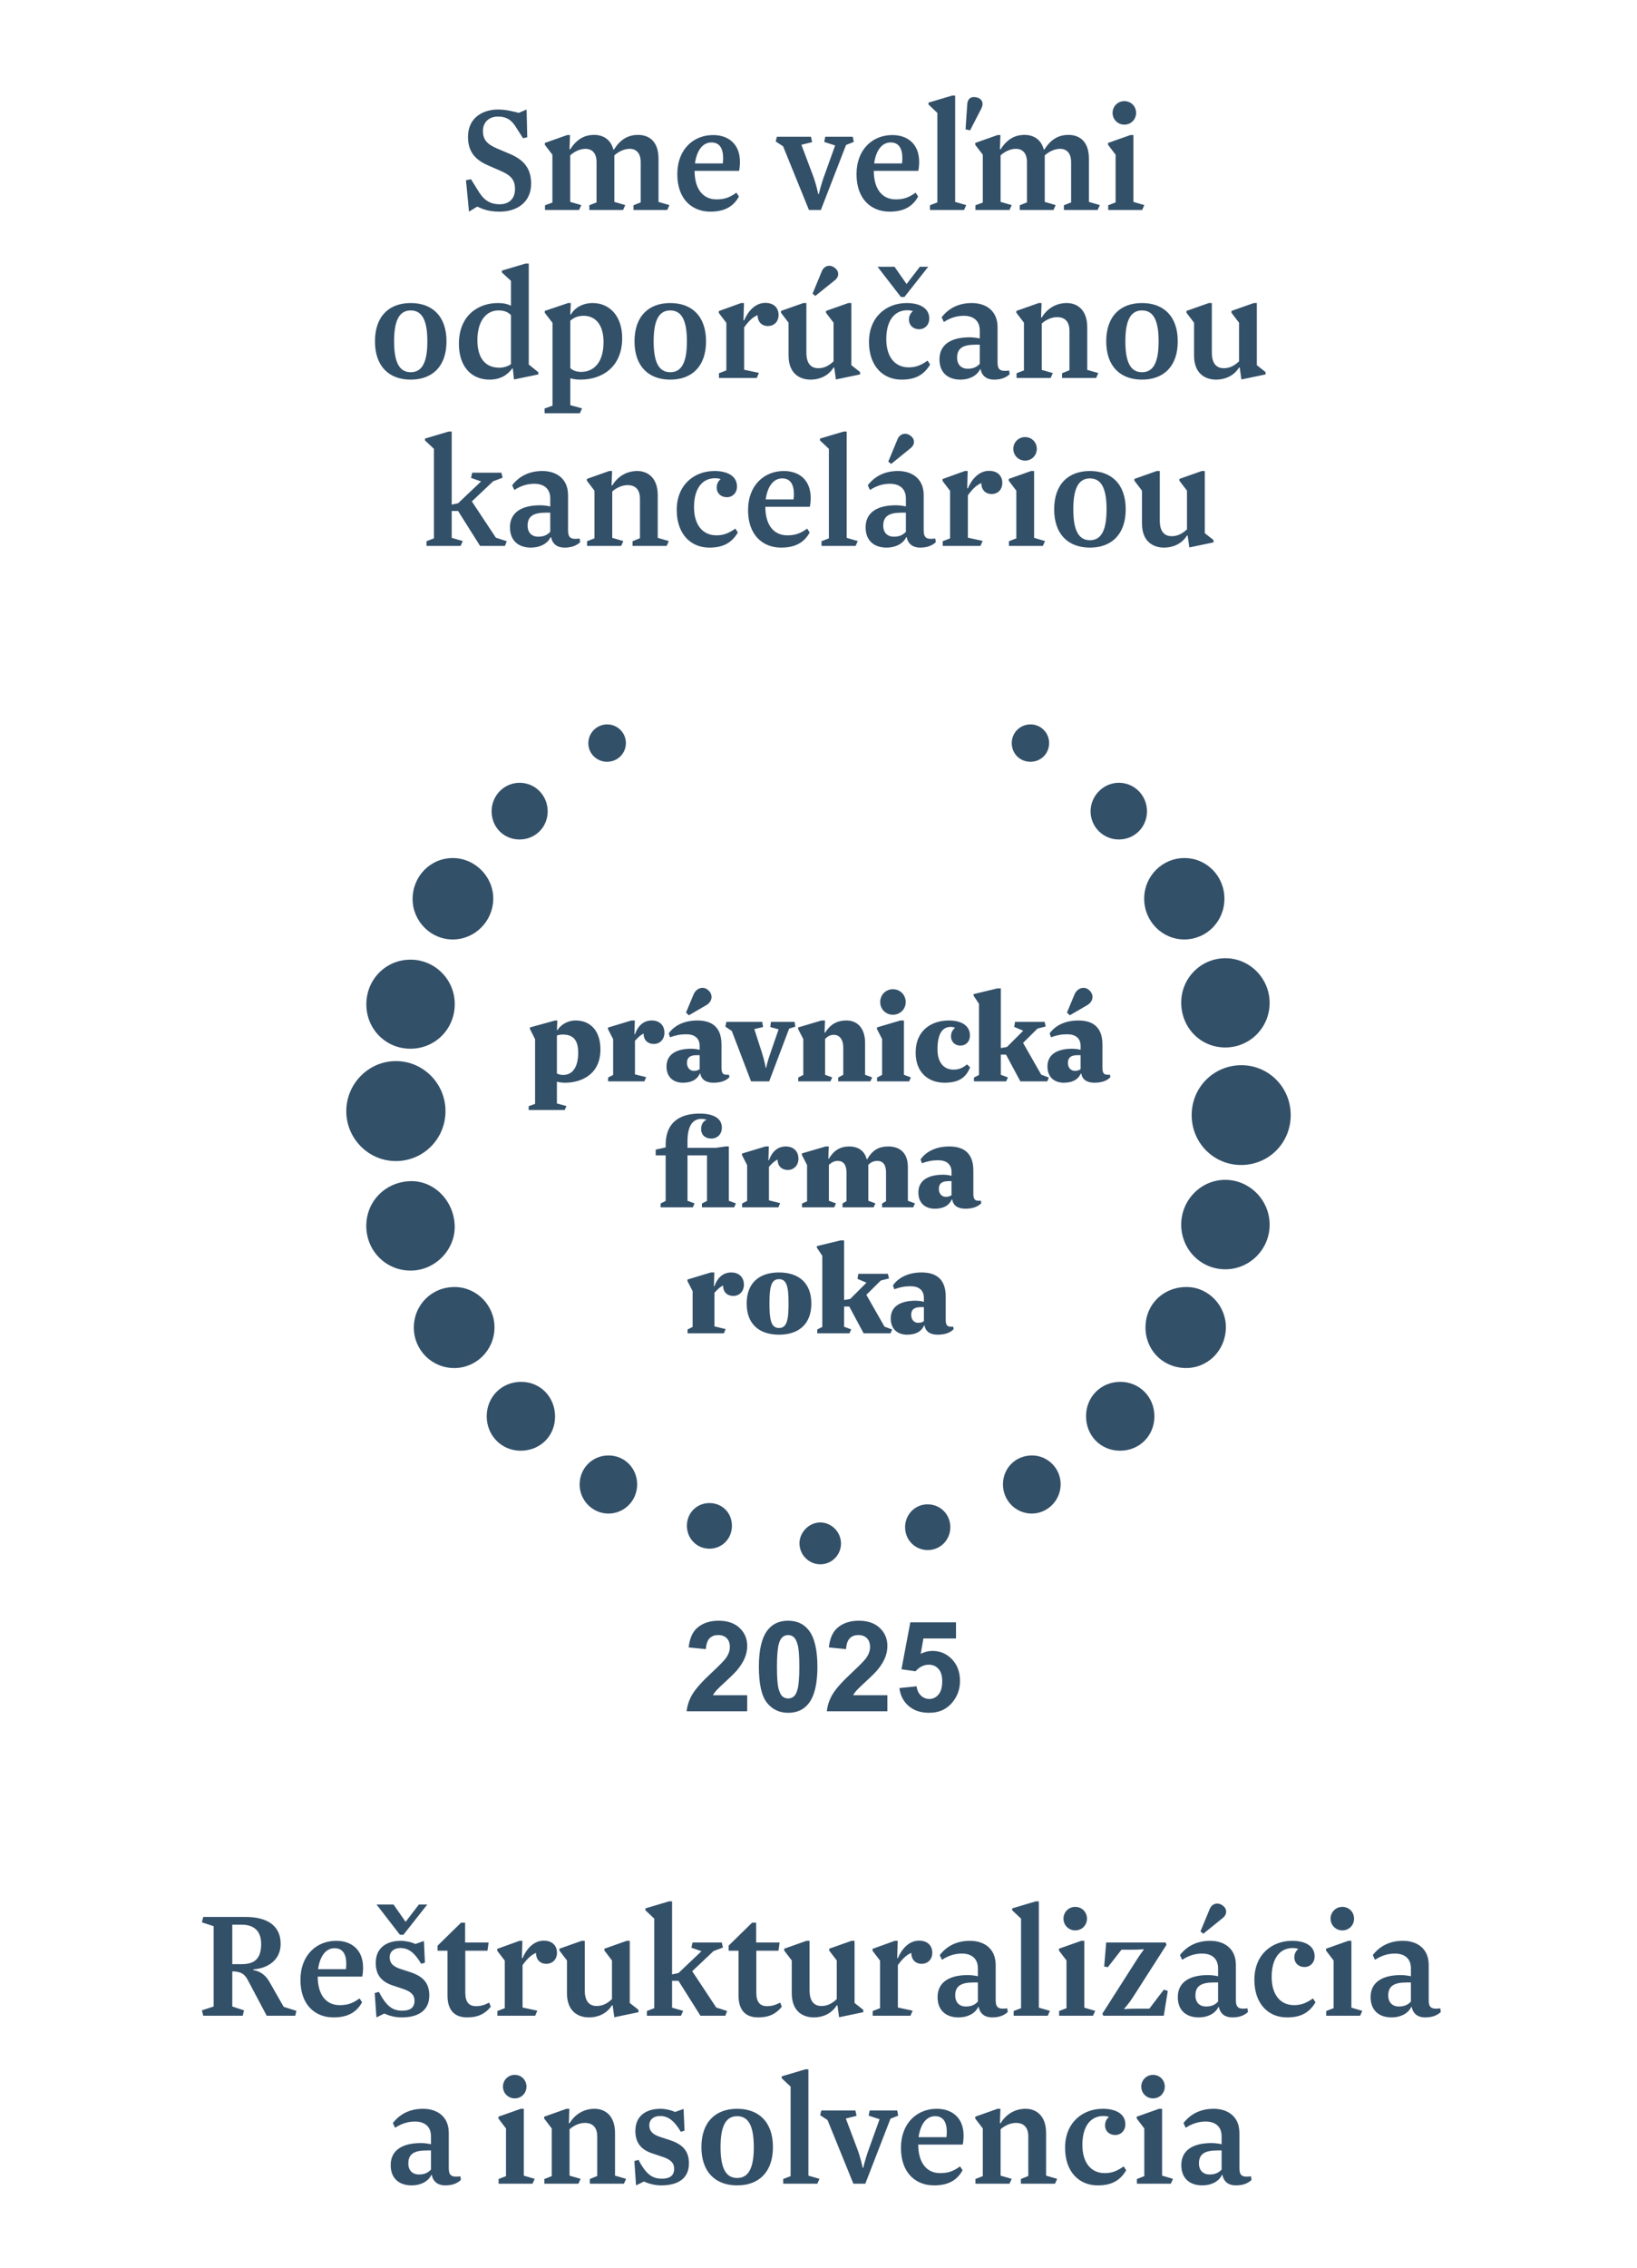 <svg width="156" height="216" viewBox="0 0 156 216" fill="none" xmlns="http://www.w3.org/2000/svg">
<rect width="156" height="216" fill="white"/>
<path d="M47.622 19.456C48.502 19.456 49.078 18.944 49.078 18C49.078 17.024 48.566 16.64 47.59 16.224L46.454 15.728C45.27 15.2 44.598 14.432 44.598 13.04C44.598 11.2 46.022 10.432 47.462 10.432C48.278 10.432 48.982 10.64 49.43 10.752L50.182 10.432L50.246 13.072L49.846 13.168L49.238 12.224C48.806 11.472 48.31 11.104 47.446 11.104C46.598 11.104 46.022 11.648 46.022 12.464C46.022 13.264 46.358 13.712 47.366 14.144L48.614 14.672C49.958 15.248 50.614 16.08 50.614 17.488C50.614 19.344 49.174 20.16 47.622 20.16C46.502 20.16 45.942 19.888 45.478 19.68L44.694 20.16L44.406 17.168L44.886 17.072L45.51 18.08C46.07 19.04 46.662 19.456 47.622 19.456ZM58.545 14.8V19.232L59.585 19.536L59.377 20H56.161V19.552L56.849 19.28V15.44C56.849 14.576 56.417 14.176 55.793 14.176C55.297 14.176 54.753 14.416 54.337 14.8V19.232L55.393 19.536L55.185 20H51.937V19.552L52.641 19.296V14.736L51.921 13.792V13.616L54.049 12.864H54.321L54.273 14.224H54.337C55.009 13.168 55.809 12.848 56.609 12.848C57.441 12.848 58.193 13.248 58.449 14.24H58.513C59.185 13.168 59.985 12.848 60.801 12.848C61.793 12.848 62.753 13.408 62.753 15.104V19.232L63.793 19.536L63.585 20H60.369V19.552L61.057 19.28V15.44C61.057 14.576 60.625 14.176 60.001 14.176C59.489 14.176 58.961 14.432 58.545 14.8ZM66.193 16.272C66.193 17.952 66.945 18.992 68.289 18.992C69.057 18.992 69.553 18.8 70.177 18.352L70.417 18.72C69.873 19.712 68.993 20.16 67.697 20.16C65.953 20.16 64.545 18.976 64.545 16.592C64.545 14.192 66.113 12.864 67.953 12.864C69.457 12.864 70.513 13.76 70.513 15.408C70.513 15.664 70.497 15.968 70.433 16.272H66.193ZM67.793 13.568C67.041 13.568 66.417 14.208 66.225 15.568H68.881C68.897 15.44 68.913 15.232 68.913 15.072C68.913 14.16 68.593 13.568 67.793 13.568ZM78.609 16.576L79.585 13.856L78.546 13.52L78.641 13.024H81.266L81.362 13.52L80.626 13.808L78.225 20H77.09L74.626 13.936L73.921 13.472L74.034 13.024H77.281L77.394 13.536L76.37 13.792L77.425 16.592C77.809 17.584 77.969 18.48 77.969 18.48H78.034C78.034 18.48 78.225 17.6 78.609 16.576ZM83.271 16.272C83.271 17.952 84.023 18.992 85.367 18.992C86.135 18.992 86.631 18.8 87.255 18.352L87.495 18.72C86.951 19.712 86.071 20.16 84.775 20.16C83.031 20.16 81.623 18.976 81.623 16.592C81.623 14.192 83.191 12.864 85.031 12.864C86.535 12.864 87.591 13.76 87.591 15.408C87.591 15.664 87.575 15.968 87.511 16.272H83.271ZM84.871 13.568C84.119 13.568 83.495 14.208 83.303 15.568H85.959C85.975 15.44 85.991 15.232 85.991 15.072C85.991 14.16 85.671 13.568 84.871 13.568ZM91.022 19.232L92.078 19.536L91.87 20H88.622V19.552L89.326 19.28V10.752L88.478 9.952V9.776L90.734 9.104H91.022V19.232ZM92.014 12.32L92.174 9.952C92.19 9.552 92.398 9.232 92.814 9.248C93.262 9.248 93.662 9.488 93.63 9.952C93.63 10.064 93.582 10.208 93.518 10.336L92.446 12.416L92.014 12.32ZM99.561 14.8V19.232L100.601 19.536L100.392 20H97.177V19.552L97.865 19.28V15.44C97.865 14.576 97.433 14.176 96.808 14.176C96.312 14.176 95.769 14.416 95.353 14.8V19.232L96.409 19.536L96.201 20H92.953V19.552L93.656 19.296V14.736L92.936 13.792V13.616L95.064 12.864H95.337L95.288 14.224H95.353C96.025 13.168 96.825 12.848 97.624 12.848C98.457 12.848 99.209 13.248 99.465 14.24H99.528C100.201 13.168 101.001 12.848 101.817 12.848C102.809 12.848 103.769 13.408 103.769 15.104V19.232L104.809 19.536L104.601 20H101.385V19.552L102.073 19.28V15.44C102.073 14.576 101.641 14.176 101.017 14.176C100.505 14.176 99.977 14.432 99.561 14.8ZM106.025 10.752C106.025 10.128 106.521 9.632 107.145 9.632C107.785 9.632 108.265 10.128 108.265 10.752C108.265 11.376 107.785 11.872 107.145 11.872C106.521 11.872 106.025 11.376 106.025 10.752ZM108.009 19.232L109.049 19.536L108.841 20H105.609V19.552L106.313 19.28V14.736L105.593 13.792V13.616L107.721 12.864H108.009V19.232ZM42.549 32.512C42.549 34.912 41.189 36.16 39.141 36.16C37.093 36.16 35.733 34.912 35.733 32.512C35.733 30.112 37.093 28.864 39.141 28.864C41.189 28.864 42.549 30.112 42.549 32.512ZM37.557 32.512C37.557 34.32 37.957 35.456 39.141 35.456C40.325 35.456 40.725 34.32 40.725 32.512C40.725 30.704 40.325 29.568 39.141 29.568C37.957 29.568 37.557 30.704 37.557 32.512ZM45.493 32.4C45.493 34.128 46.261 35.024 47.589 35.024C47.925 35.024 48.357 34.928 48.693 34.688V30.016C48.389 29.68 47.957 29.568 47.509 29.568C46.309 29.568 45.493 30.608 45.493 32.4ZM48.869 35.104L48.821 35.088C48.341 35.76 47.621 36.16 46.661 36.16C44.901 36.16 43.733 34.896 43.733 32.752C43.733 30.016 45.605 28.864 47.445 28.864C47.989 28.864 48.373 28.96 48.693 29.12V26.752L47.829 25.952V25.776L50.085 25.104H50.389V34.72L51.301 35.456V35.664L48.981 36.144L48.869 35.104ZM55.306 36.16C54.922 36.16 54.666 36.112 54.346 36.032V38.592L55.467 38.896L55.258 39.36H51.898V38.912L52.651 38.64V30.752L51.914 29.792V29.616L54.139 28.864H54.395L54.346 29.952H54.41C54.763 29.312 55.547 28.864 56.474 28.864C58.059 28.864 59.291 30.064 59.291 32.208C59.291 34.928 57.419 36.16 55.306 36.16ZM54.346 30.544V35.056C54.554 35.28 54.938 35.424 55.37 35.424C56.538 35.424 57.514 34.592 57.514 32.592C57.514 30.88 56.715 30.08 55.611 30.08C55.05 30.08 54.666 30.272 54.346 30.544ZM67.283 32.512C67.283 34.912 65.923 36.16 63.875 36.16C61.827 36.16 60.467 34.912 60.467 32.512C60.467 30.112 61.827 28.864 63.875 28.864C65.923 28.864 67.283 30.112 67.283 32.512ZM62.291 32.512C62.291 34.32 62.691 35.456 63.875 35.456C65.059 35.456 65.459 34.32 65.459 32.512C65.459 30.704 65.059 29.568 63.875 29.568C62.691 29.568 62.291 30.704 62.291 32.512ZM70.915 35.216L72.323 35.52L72.115 36H68.515V35.552L69.219 35.28V30.752L68.499 29.808V29.632L70.627 28.864H70.899L70.851 30.512H70.915C71.283 29.648 71.971 28.848 72.931 28.848C73.731 28.848 74.195 29.312 74.195 30C74.195 30.672 73.731 31.056 73.187 31.056C72.563 31.056 72.195 30.624 72.195 30.016C71.715 30.208 71.299 30.64 70.915 31.184V35.216ZM79.436 30.736L78.716 29.792V29.616L80.844 28.864H81.132V34.784L81.963 35.44V35.664L79.659 36.144L79.499 35.008H79.436C78.924 35.84 78.043 36.16 77.26 36.16C76.188 36.16 75.147 35.568 75.147 33.856V30.736L74.427 29.792V29.616L76.555 28.864H76.844V33.584C76.844 34.656 77.308 35.072 77.98 35.072C78.507 35.072 78.972 34.864 79.436 34.416V30.736ZM79.564 26.688L77.692 28.192L77.436 27.968L78.316 25.84C78.523 25.328 79.052 25.152 79.516 25.488C80.028 25.84 79.948 26.4 79.564 26.688ZM87.003 29.632C86.875 29.6 86.731 29.552 86.459 29.552C85.243 29.552 84.459 30.528 84.459 32.304C84.459 33.952 85.243 34.992 86.603 34.992C87.323 34.992 87.819 34.752 88.395 34.352L88.635 34.72C87.995 35.808 87.099 36.16 85.915 36.16C84.155 36.16 82.811 34.88 82.811 32.576C82.811 30.192 84.459 28.864 86.411 28.864C87.611 28.864 88.555 29.328 88.555 30.336C88.555 30.944 88.139 31.36 87.579 31.36C87.051 31.36 86.619 31.008 86.619 30.432C86.619 30.096 86.779 29.808 87.003 29.632ZM86.187 28.288H85.851L83.627 25.408H85.243L86.395 27.056L87.659 25.408H88.459L86.187 28.288ZM95.064 31.168V34.496C95.064 35.232 95.32 35.408 96.168 35.296L96.216 35.648C95.848 35.984 95.384 36.16 94.712 36.16C94.088 36.16 93.576 35.856 93.448 35.168H93.4C93.08 35.824 92.344 36.16 91.528 36.16C90.376 36.16 89.528 35.536 89.528 34.224C89.528 32.816 90.632 32.128 92.408 32.128C92.728 32.128 93.096 32.176 93.368 32.24V31.488C93.368 30.544 92.76 30.08 91.848 30.08C91.224 30.08 90.616 30.24 89.944 30.672L89.736 30.224C90.424 29.328 91.4 28.864 92.616 28.864C93.864 28.864 95.064 29.52 95.064 31.168ZM93.368 32.832H92.968C91.864 32.832 91.208 33.104 91.208 34.064C91.208 34.736 91.608 35.12 92.216 35.12C92.68 35.12 93.032 35.008 93.368 34.656V32.832ZM103.61 35.232L104.666 35.536L104.458 36H101.21V35.552L101.914 35.264V31.504C101.914 30.48 101.322 30.208 100.746 30.208C100.154 30.208 99.61 30.512 99.274 30.816V35.232L100.33 35.536L100.122 36H96.874V35.552L97.578 35.28V30.736L96.858 29.792V29.616L98.986 28.864H99.258L99.21 30.24H99.274C99.882 29.248 100.794 28.864 101.658 28.864C102.682 28.864 103.61 29.536 103.61 31.168V35.232ZM112.236 32.512C112.236 34.912 110.876 36.16 108.828 36.16C106.78 36.16 105.42 34.912 105.42 32.512C105.42 30.112 106.78 28.864 108.828 28.864C110.876 28.864 112.236 30.112 112.236 32.512ZM107.244 32.512C107.244 34.32 107.644 35.456 108.828 35.456C110.012 35.456 110.412 34.32 110.412 32.512C110.412 30.704 110.012 29.568 108.828 29.568C107.644 29.568 107.244 30.704 107.244 32.512ZM118.076 30.736L117.356 29.792V29.616L119.484 28.864H119.772V34.784L120.604 35.44V35.664L118.3 36.144L118.14 35.008H118.076C117.564 35.84 116.684 36.16 115.9 36.16C114.828 36.16 113.788 35.568 113.788 33.856V30.736L113.068 29.792V29.616L115.196 28.864H115.484V33.584C115.484 34.656 115.948 35.072 116.62 35.072C117.148 35.072 117.612 34.864 118.076 34.416V30.736ZM43.046 51.232L44.102 51.536L43.894 52H40.646V51.552L41.35 51.28V42.752L40.502 41.952V41.776L42.758 41.104H43.046V48.064L43.654 47.936L45.846 45.856L44.886 45.52L44.998 45.024H47.782L47.894 45.504L46.998 45.84L44.966 47.76L47.254 51.216L48.294 51.552L48.118 52H45.75L43.654 48.672H43.046V51.232ZM54.134 47.168V50.496C54.134 51.232 54.39 51.408 55.238 51.296L55.286 51.648C54.918 51.984 54.454 52.16 53.782 52.16C53.158 52.16 52.646 51.856 52.518 51.168H52.47C52.15 51.824 51.414 52.16 50.598 52.16C49.446 52.16 48.598 51.536 48.598 50.224C48.598 48.816 49.702 48.128 51.478 48.128C51.798 48.128 52.166 48.176 52.438 48.24V47.488C52.438 46.544 51.83 46.08 50.918 46.08C50.294 46.08 49.686 46.24 49.014 46.672L48.806 46.224C49.494 45.328 50.47 44.864 51.686 44.864C52.934 44.864 54.134 45.52 54.134 47.168ZM52.438 48.832H52.038C50.934 48.832 50.278 49.104 50.278 50.064C50.278 50.736 50.678 51.12 51.286 51.12C51.75 51.12 52.102 51.008 52.438 50.656V48.832ZM62.681 51.232L63.737 51.536L63.529 52H60.281V51.552L60.985 51.264V47.504C60.985 46.48 60.393 46.208 59.817 46.208C59.225 46.208 58.681 46.512 58.345 46.816V51.232L59.401 51.536L59.193 52H55.945V51.552L56.649 51.28V46.736L55.929 45.792V45.616L58.057 44.864H58.329L58.281 46.24H58.345C58.953 45.248 59.865 44.864 60.729 44.864C61.753 44.864 62.681 45.536 62.681 47.168V51.232ZM68.682 45.632C68.554 45.6 68.41 45.552 68.138 45.552C66.922 45.552 66.138 46.528 66.138 48.304C66.138 49.952 66.922 50.992 68.282 50.992C69.002 50.992 69.498 50.752 70.074 50.352L70.314 50.72C69.674 51.808 68.778 52.16 67.594 52.16C65.834 52.16 64.49 50.88 64.49 48.576C64.49 46.192 66.138 44.864 68.09 44.864C69.29 44.864 70.234 45.328 70.234 46.336C70.234 46.944 69.818 47.36 69.258 47.36C68.73 47.36 68.298 47.008 68.298 46.432C68.298 46.096 68.458 45.808 68.682 45.632ZM72.935 48.272C72.935 49.952 73.687 50.992 75.031 50.992C75.799 50.992 76.295 50.8 76.919 50.352L77.159 50.72C76.615 51.712 75.735 52.16 74.439 52.16C72.695 52.16 71.287 50.976 71.287 48.592C71.287 46.192 72.855 44.864 74.695 44.864C76.199 44.864 77.255 45.76 77.255 47.408C77.255 47.664 77.239 47.968 77.175 48.272H72.935ZM74.535 45.568C73.783 45.568 73.159 46.208 72.967 47.568H75.623C75.639 47.44 75.655 47.232 75.655 47.072C75.655 46.16 75.335 45.568 74.535 45.568ZM80.686 51.232L81.742 51.536L81.534 52H78.286V51.552L78.99 51.28V42.752L78.142 41.952V41.776L80.398 41.104H80.686V51.232ZM88.025 47.168V50.496C88.025 51.232 88.281 51.408 89.129 51.296L89.177 51.648C88.809 51.984 88.345 52.16 87.673 52.16C87.049 52.16 86.537 51.856 86.409 51.168H86.361C86.041 51.824 85.305 52.16 84.489 52.16C83.337 52.16 82.489 51.536 82.489 50.224C82.489 48.816 83.593 48.128 85.369 48.128C85.689 48.128 86.057 48.176 86.329 48.24V47.488C86.329 46.544 85.721 46.08 84.809 46.08C84.185 46.08 83.577 46.24 82.905 46.672L82.697 46.224C83.385 45.328 84.361 44.864 85.577 44.864C86.825 44.864 88.025 45.52 88.025 47.168ZM86.329 48.832H85.929C84.825 48.832 84.169 49.104 84.169 50.064C84.169 50.736 84.569 51.12 85.177 51.12C85.641 51.12 85.993 51.008 86.329 50.656V48.832ZM86.777 42.688L84.921 44.192L84.649 43.968L85.529 41.84C85.737 41.328 86.281 41.152 86.745 41.488C87.257 41.84 87.161 42.4 86.777 42.688ZM92.235 51.216L93.643 51.52L93.435 52H89.835V51.552L90.539 51.28V46.752L89.819 45.808V45.632L91.947 44.864H92.219L92.171 46.512H92.235C92.603 45.648 93.291 44.848 94.251 44.848C95.051 44.848 95.515 45.312 95.515 46C95.515 46.672 95.051 47.056 94.507 47.056C93.883 47.056 93.515 46.624 93.515 46.016C93.035 46.208 92.619 46.64 92.235 47.184V51.216ZM96.564 42.752C96.564 42.128 97.06 41.632 97.684 41.632C98.324 41.632 98.804 42.128 98.804 42.752C98.804 43.376 98.324 43.872 97.684 43.872C97.06 43.872 96.564 43.376 96.564 42.752ZM98.548 51.232L99.588 51.536L99.38 52H96.148V51.552L96.852 51.28V46.736L96.132 45.792V45.616L98.26 44.864H98.548V51.232ZM107.275 48.512C107.275 50.912 105.915 52.16 103.867 52.16C101.819 52.16 100.459 50.912 100.459 48.512C100.459 46.112 101.819 44.864 103.867 44.864C105.915 44.864 107.275 46.112 107.275 48.512ZM102.283 48.512C102.283 50.32 102.683 51.456 103.867 51.456C105.051 51.456 105.451 50.32 105.451 48.512C105.451 46.704 105.051 45.568 103.867 45.568C102.683 45.568 102.283 46.704 102.283 48.512ZM113.115 46.736L112.395 45.792V45.616L114.523 44.864H114.811V50.784L115.643 51.44V51.664L113.339 52.144L113.179 51.008H113.115C112.603 51.84 111.723 52.16 110.939 52.16C109.867 52.16 108.827 51.568 108.827 49.856V46.736L108.107 45.792V45.616L110.235 44.864H110.523V49.584C110.523 50.656 110.987 51.072 111.659 51.072C112.187 51.072 112.651 50.864 113.115 50.416V46.736Z" fill="#335069"/>
<path d="M71.205 161.471V163H65.433C65.496 162.422 65.683 161.875 65.996 161.359C66.308 160.84 66.925 160.152 67.847 159.297C68.589 158.605 69.044 158.137 69.212 157.891C69.439 157.551 69.552 157.215 69.552 156.883C69.552 156.516 69.453 156.234 69.253 156.039C69.058 155.84 68.787 155.74 68.439 155.74C68.095 155.74 67.822 155.844 67.619 156.051C67.415 156.258 67.298 156.602 67.267 157.082L65.626 156.918C65.724 156.012 66.031 155.361 66.546 154.967C67.062 154.572 67.707 154.375 68.48 154.375C69.328 154.375 69.994 154.604 70.478 155.061C70.962 155.518 71.205 156.086 71.205 156.766C71.205 157.152 71.134 157.521 70.994 157.873C70.857 158.221 70.638 158.586 70.337 158.969C70.138 159.223 69.779 159.588 69.259 160.064C68.74 160.541 68.41 160.857 68.269 161.014C68.132 161.17 68.021 161.322 67.935 161.471H71.205ZM75.107 154.375C75.939 154.375 76.589 154.672 77.058 155.266C77.617 155.969 77.896 157.135 77.896 158.764C77.896 160.389 77.615 161.557 77.052 162.268C76.587 162.854 75.939 163.146 75.107 163.146C74.271 163.146 73.597 162.826 73.085 162.186C72.574 161.541 72.318 160.395 72.318 158.746C72.318 157.129 72.599 155.965 73.162 155.254C73.626 154.668 74.275 154.375 75.107 154.375ZM75.107 155.74C74.908 155.74 74.73 155.805 74.574 155.934C74.418 156.059 74.296 156.285 74.21 156.613C74.097 157.039 74.04 157.756 74.04 158.764C74.04 159.771 74.091 160.465 74.193 160.844C74.294 161.219 74.421 161.469 74.574 161.594C74.73 161.719 74.908 161.781 75.107 161.781C75.306 161.781 75.484 161.719 75.64 161.594C75.796 161.465 75.918 161.236 76.003 160.908C76.117 160.486 76.173 159.771 76.173 158.764C76.173 157.756 76.123 157.064 76.021 156.689C75.919 156.311 75.79 156.059 75.634 155.934C75.482 155.805 75.306 155.74 75.107 155.74ZM84.564 161.471V163H78.793C78.855 162.422 79.043 161.875 79.355 161.359C79.668 160.84 80.285 160.152 81.207 159.297C81.949 158.605 82.404 158.137 82.572 157.891C82.798 157.551 82.912 157.215 82.912 156.883C82.912 156.516 82.812 156.234 82.613 156.039C82.418 155.84 82.146 155.74 81.798 155.74C81.455 155.74 81.181 155.844 80.978 156.051C80.775 156.258 80.658 156.602 80.626 157.082L78.986 156.918C79.084 156.012 79.39 155.361 79.906 154.967C80.421 154.572 81.066 154.375 81.839 154.375C82.687 154.375 83.353 154.604 83.837 155.061C84.322 155.518 84.564 156.086 84.564 156.766C84.564 157.152 84.494 157.521 84.353 157.873C84.216 158.221 83.998 158.586 83.697 158.969C83.498 159.223 83.138 159.588 82.619 160.064C82.099 160.541 81.769 160.857 81.628 161.014C81.492 161.17 81.38 161.322 81.294 161.471H84.564ZM85.707 160.791L87.347 160.621C87.394 160.992 87.533 161.287 87.763 161.506C87.994 161.721 88.259 161.828 88.56 161.828C88.904 161.828 89.195 161.689 89.433 161.412C89.671 161.131 89.79 160.709 89.79 160.146C89.79 159.619 89.671 159.225 89.433 158.963C89.199 158.697 88.892 158.564 88.513 158.564C88.04 158.564 87.617 158.773 87.242 159.191L85.906 158.998L86.749 154.527H91.103V156.068H87.998L87.74 157.527C88.107 157.344 88.482 157.252 88.865 157.252C89.595 157.252 90.214 157.518 90.722 158.049C91.23 158.58 91.484 159.27 91.484 160.117C91.484 160.824 91.279 161.455 90.869 162.01C90.31 162.768 89.535 163.146 88.543 163.146C87.749 163.146 87.103 162.934 86.603 162.508C86.103 162.082 85.804 161.51 85.707 160.791Z" fill="#335069"/>
<path d="M37.711 110.593C35.114 110.588 32.994 108.444 33 105.83C33.006 103.216 35.13 101.074 37.721 101.069C40.342 101.065 42.475 103.229 42.454 105.87C42.434 108.501 40.328 110.598 37.711 110.593ZM118.263 110.967C115.645 110.959 113.56 108.849 113.562 106.211C113.564 103.553 115.68 101.447 118.333 101.462C120.939 101.477 123.021 103.613 123 106.25C122.98 108.894 120.89 110.975 118.263 110.967ZM39.113 99.891C36.773 99.894 34.916 98.031 34.911 95.678C34.907 93.289 36.764 91.408 39.125 91.408C41.469 91.409 43.363 93.334 43.336 95.687C43.31 98.043 41.454 99.89 39.113 99.891ZM43.328 116.65C43.45 118.907 41.615 120.911 39.328 121.02C36.993 121.131 35.041 119.359 34.912 117.015C34.78 114.602 36.581 112.628 39.024 112.508C41.264 112.397 43.197 114.258 43.328 116.65ZM112.566 116.647C112.566 114.28 114.477 112.356 116.801 112.381C119.107 112.407 120.99 114.324 120.992 116.648C120.993 118.982 119.119 120.883 116.799 120.901C114.453 120.92 112.566 119.025 112.566 116.647ZM116.747 99.773C114.394 99.765 112.556 97.874 112.566 95.473C112.575 93.145 114.469 91.263 116.793 91.271C119.098 91.279 120.987 93.191 120.99 95.521C120.995 97.883 119.1 99.782 116.747 99.773ZM43.142 81.73C45.261 81.726 47.028 83.508 47.005 85.626C46.981 87.749 45.263 89.475 43.164 89.486C41.063 89.496 39.329 87.764 39.32 85.647C39.311 83.476 41.011 81.733 43.142 81.73ZM43.267 130.308C41.147 130.298 39.44 128.584 39.437 126.463C39.435 124.278 41.158 122.572 43.347 122.591C45.449 122.608 47.15 124.363 47.122 126.484C47.095 128.615 45.378 130.317 43.267 130.308ZM116.82 126.519C116.755 128.711 115.019 130.381 112.889 130.303C110.712 130.223 109.097 128.494 109.163 126.314C109.227 124.128 110.979 122.519 113.211 122.592C115.238 122.659 116.881 124.447 116.82 126.519ZM116.682 85.612C116.68 87.759 114.99 89.476 112.872 89.484C110.744 89.493 109.02 87.733 109.036 85.571C109.053 83.436 110.77 81.723 112.886 81.73C115 81.736 116.685 83.457 116.682 85.612ZM106.731 138.181C104.894 138.178 103.49 136.746 103.496 134.884C103.501 133.039 104.929 131.617 106.772 131.622C108.601 131.628 110.022 133.076 110.011 134.926C110.001 136.769 108.575 138.185 106.731 138.181ZM49.581 138.181C47.785 138.167 46.379 136.725 46.381 134.901C46.383 133.035 47.838 131.6 49.705 131.622C51.528 131.644 52.915 133.099 52.895 134.968C52.878 136.811 51.449 138.197 49.581 138.181ZM57.992 138.633C59.53 138.637 60.723 139.849 60.718 141.404C60.714 142.943 59.488 144.176 57.97 144.168C56.462 144.161 55.228 142.904 55.236 141.382C55.245 139.841 56.459 138.63 57.992 138.633ZM98.356 138.633C99.873 138.64 101.103 139.902 101.076 141.426C101.051 142.948 99.788 144.19 98.287 144.168C96.768 144.147 95.563 142.897 95.578 141.357C95.594 139.814 96.806 138.626 98.356 138.633ZM109.304 77.291C109.297 78.79 108.116 79.963 106.618 79.961C105.133 79.96 103.925 78.756 103.927 77.279C103.93 75.779 105.177 74.539 106.659 74.561C108.139 74.584 109.311 75.795 109.304 77.291ZM49.509 79.962C48.008 79.961 46.85 78.793 46.849 77.278C46.848 75.759 48.063 74.541 49.556 74.562C51.033 74.584 52.199 75.792 52.192 77.295C52.186 78.792 51.009 79.963 49.509 79.962ZM90.563 145.486C90.555 146.692 89.596 147.652 88.403 147.645C87.199 147.638 86.257 146.689 86.252 145.477C86.246 144.243 87.228 143.262 88.442 143.289C89.647 143.315 90.571 144.272 90.563 145.486ZM69.75 145.352C69.743 146.567 68.803 147.516 67.607 147.514C66.41 147.513 65.468 146.562 65.459 145.349C65.451 144.107 66.406 143.152 67.64 143.168C68.852 143.185 69.756 144.12 69.75 145.352ZM78.199 149C77.115 149.012 76.222 148.15 76.188 147.059C76.156 145.976 77.085 145.016 78.168 145.015C79.235 145.014 80.131 145.914 80.144 147.001C80.158 148.089 79.284 148.988 78.199 149ZM98.208 69C99.198 69.003 99.983 69.799 99.977 70.795C99.97 71.792 99.187 72.564 98.184 72.559C97.185 72.554 96.409 71.77 96.416 70.771C96.423 69.779 97.215 68.996 98.208 69ZM57.831 72.559C56.835 72.55 56.044 71.744 56.066 70.758C56.088 69.77 56.895 68.992 57.883 69C58.868 69.009 59.663 69.825 59.645 70.809C59.626 71.8 58.833 72.567 57.831 72.559Z" fill="#335069"/>
<path d="M53.878 103.13C55.204 103.13 57.219 102.48 57.219 99.958C57.219 98.138 56.218 97.202 54.866 97.202C54.008 97.202 53.41 97.67 53.124 98.112H53.072L53.111 97.202H52.903L50.498 97.865V98.008L50.992 98.983V105.145L50.381 105.366V105.73H53.813L53.982 105.353L53.072 105.106V103.026C53.215 103.078 53.488 103.13 53.878 103.13ZM53.072 98.632C53.176 98.593 53.384 98.541 53.605 98.541C54.502 98.541 55.1 98.931 55.1 100.257C55.1 101.83 54.424 102.389 53.683 102.389C53.436 102.389 53.28 102.35 53.072 102.259V98.632ZM60.51 102.337V99.139C60.796 98.814 61.069 98.567 61.329 98.45C61.329 99.035 61.693 99.438 62.317 99.438C62.876 99.438 63.318 99.009 63.318 98.372C63.318 97.657 62.85 97.202 62.109 97.202C61.186 97.202 60.718 97.904 60.51 98.515H60.458L60.497 97.202H60.172L57.936 97.878V98.021L58.43 98.983V102.389L57.949 102.636V103H61.407L61.576 102.597L60.51 102.337ZM68.755 99.49C68.755 97.618 67.585 97.202 66.454 97.202C65.284 97.202 64.283 97.631 63.724 98.437L63.854 98.801C64.4 98.606 64.829 98.515 65.401 98.515C66.194 98.515 66.675 98.892 66.675 99.633V99.997C66.48 99.945 66.181 99.893 65.882 99.893C64.452 99.893 63.516 100.426 63.516 101.583C63.516 102.675 64.257 103.13 65.063 103.13C65.817 103.13 66.402 102.896 66.701 102.246L66.74 102.259C66.844 102.896 67.364 103.13 67.988 103.13C68.664 103.13 69.158 102.961 69.509 102.61L69.47 102.363C68.95 102.415 68.755 102.298 68.755 101.713V99.49ZM66.675 100.504V101.843C66.48 101.973 66.311 101.999 66.116 101.999C65.726 101.999 65.466 101.674 65.466 101.245C65.466 100.686 65.817 100.504 66.415 100.504H66.675ZM67.299 95.746C67.884 95.408 67.988 94.758 67.494 94.316C67.026 93.887 66.35 94.108 66.09 94.732L65.375 96.448L65.648 96.708L67.299 95.746ZM73.444 100.231C73.118 101.141 73.014 101.7 73.014 101.7H72.963C72.963 101.7 72.897 101.167 72.599 100.244L71.883 98.021L72.716 97.826L72.638 97.332H69.219L69.127 97.787L69.739 98.203L71.572 103H73.3L75.198 97.982L75.796 97.787L75.719 97.332H73.469L73.404 97.826L74.198 98.047L73.444 100.231ZM82.439 102.376V99.321C82.439 97.995 81.75 97.202 80.671 97.202C79.618 97.202 79.059 97.696 78.63 98.359H78.578L78.617 97.202H78.292L76.056 97.865V98.008L76.55 98.97V102.389L76.069 102.636V103H79.137L79.306 102.623L78.63 102.376V98.957C78.812 98.775 79.059 98.567 79.449 98.567C79.956 98.567 80.359 98.944 80.359 99.789V102.376L79.878 102.636V103H82.946L83.115 102.623L82.439 102.376ZM83.88 95.447C83.88 96.123 84.413 96.656 85.089 96.656C85.778 96.656 86.311 96.123 86.311 95.447C86.311 94.758 85.778 94.225 85.089 94.225C84.413 94.225 83.88 94.758 83.88 95.447ZM86.142 102.376V97.202H85.804L83.568 97.865V98.008L84.062 98.97V102.389L83.581 102.636V103H86.636L86.805 102.623L86.142 102.376ZM91.015 97.904C90.794 98.073 90.625 98.346 90.625 98.723C90.625 99.204 90.989 99.594 91.522 99.594C92.055 99.594 92.432 99.204 92.432 98.632C92.432 97.696 91.626 97.202 90.417 97.202C88.831 97.202 87.258 98.086 87.258 100.27C87.258 102.103 88.415 103.13 90.014 103.13C91.288 103.13 92.042 102.701 92.445 101.661L92.159 101.388C91.73 101.713 91.431 101.882 90.859 101.882C89.897 101.882 89.338 101.141 89.338 99.958C89.338 98.372 89.871 97.813 90.599 97.813C90.794 97.813 90.924 97.852 91.015 97.904ZM95.376 102.376V100.452H95.87L97.235 103H99.796L99.952 102.636L99.224 102.363L97.495 99.334L98.873 97.969L99.653 97.774L99.549 97.332H96.728L96.65 97.813L97.508 98.177L95.961 99.724L95.376 99.828V94.147H95.038L92.776 94.693V94.836L93.296 95.616V102.389L92.815 102.636V103H95.883L96.052 102.623L95.376 102.376ZM105.058 99.49C105.058 97.618 103.888 97.202 102.757 97.202C101.587 97.202 100.586 97.631 100.027 98.437L100.157 98.801C100.703 98.606 101.132 98.515 101.704 98.515C102.497 98.515 102.978 98.892 102.978 99.633V99.997C102.783 99.945 102.484 99.893 102.185 99.893C100.755 99.893 99.819 100.426 99.819 101.583C99.819 102.675 100.56 103.13 101.366 103.13C102.12 103.13 102.705 102.896 103.004 102.246L103.043 102.259C103.147 102.896 103.667 103.13 104.291 103.13C104.967 103.13 105.461 102.961 105.812 102.61L105.773 102.363C105.253 102.415 105.058 102.298 105.058 101.713V99.49ZM102.978 100.504V101.843C102.783 101.973 102.614 101.999 102.419 101.999C102.029 101.999 101.769 101.674 101.769 101.245C101.769 100.686 102.12 100.504 102.718 100.504H102.978ZM103.602 95.746C104.187 95.408 104.291 94.758 103.797 94.316C103.329 93.887 102.653 94.108 102.393 94.732L101.678 96.448L101.951 96.708L103.602 95.746ZM69.454 114.376V109.202H69.116L68.232 109.332H65.515V108.721C65.515 107.317 65.957 106.576 66.841 106.576C67.049 106.576 67.14 106.602 67.348 106.654C66.997 106.784 66.815 107.135 66.815 107.538C66.815 108.123 67.218 108.448 67.777 108.448C68.375 108.448 68.791 108.019 68.791 107.408C68.791 106.407 67.79 106.069 66.685 106.069C65.112 106.069 63.435 106.641 63.435 109.072V109.293L62.486 109.501V110.047H63.435V114.389L62.954 114.636V115H66.022L66.191 114.623L65.515 114.376V110.047H67.374V114.389L66.893 114.636V115H69.961L70.13 114.623L69.454 114.376ZM73.28 114.337V111.139C73.566 110.814 73.839 110.567 74.099 110.45C74.099 111.035 74.463 111.438 75.087 111.438C75.646 111.438 76.088 111.009 76.088 110.372C76.088 109.657 75.62 109.202 74.879 109.202C73.956 109.202 73.488 109.904 73.28 110.515H73.228L73.267 109.202H72.942L70.706 109.878V110.021L71.2 110.983V114.389L70.719 114.636V115H74.177L74.346 114.597L73.28 114.337ZM82.747 110.944C83.033 110.684 83.254 110.58 83.618 110.58C84.216 110.58 84.437 111.048 84.437 111.685V114.415L84.06 114.636V115H87.024L87.193 114.623L86.517 114.376V111.178C86.517 109.657 85.594 109.202 84.645 109.202C83.722 109.202 83.137 109.566 82.643 110.411H82.591C82.383 109.605 81.772 109.202 80.927 109.202C80.082 109.202 79.471 109.566 78.99 110.359H78.938L78.977 109.202H78.678L76.416 109.865V110.008L76.91 110.97V114.428L76.429 114.636V115H79.497L79.666 114.623L78.99 114.376V110.957C79.302 110.671 79.536 110.58 79.848 110.58C80.446 110.58 80.667 111.061 80.667 111.672V114.415L80.29 114.636V115H83.254L83.423 114.623L82.747 114.376V110.944ZM92.757 111.49C92.757 109.618 91.587 109.202 90.456 109.202C89.286 109.202 88.285 109.631 87.726 110.437L87.856 110.801C88.402 110.606 88.831 110.515 89.403 110.515C90.196 110.515 90.677 110.892 90.677 111.633V111.997C90.482 111.945 90.183 111.893 89.884 111.893C88.454 111.893 87.518 112.426 87.518 113.583C87.518 114.675 88.259 115.13 89.065 115.13C89.819 115.13 90.404 114.896 90.703 114.246L90.742 114.259C90.846 114.896 91.366 115.13 91.99 115.13C92.666 115.13 93.16 114.961 93.511 114.61L93.472 114.363C92.952 114.415 92.757 114.298 92.757 113.713V111.49ZM90.677 112.504V113.843C90.482 113.973 90.313 113.999 90.118 113.999C89.728 113.999 89.468 113.674 89.468 113.245C89.468 112.686 89.819 112.504 90.417 112.504H90.677ZM68.084 126.337V123.139C68.37 122.814 68.643 122.567 68.903 122.45C68.903 123.035 69.267 123.438 69.891 123.438C70.45 123.438 70.892 123.009 70.892 122.372C70.892 121.657 70.424 121.202 69.683 121.202C68.76 121.202 68.292 121.904 68.084 122.515H68.032L68.071 121.202H67.746L65.51 121.878V122.021L66.004 122.983V126.389L65.523 126.636V127H68.981L69.15 126.597L68.084 126.337ZM77.317 124.166C77.317 122.177 76.095 121.202 74.236 121.202C72.377 121.202 71.155 122.177 71.155 124.166C71.155 126.142 72.377 127.13 74.236 127.13C76.095 127.13 77.317 126.142 77.317 124.166ZM73.326 124.166C73.326 122.606 73.482 121.839 74.236 121.839C74.99 121.839 75.146 122.606 75.146 124.166C75.146 125.713 74.99 126.493 74.236 126.493C73.482 126.493 73.326 125.713 73.326 124.166ZM80.441 126.376V124.452H80.935L82.3 127H84.861L85.017 126.636L84.289 126.363L82.56 123.334L83.938 121.969L84.718 121.774L84.614 121.332H81.793L81.715 121.813L82.573 122.177L81.026 123.724L80.441 123.828V118.147H80.103L77.841 118.693V118.836L78.361 119.616V126.389L77.88 126.636V127H80.948L81.117 126.623L80.441 126.376ZM90.123 123.49C90.123 121.618 88.953 121.202 87.822 121.202C86.652 121.202 85.651 121.631 85.092 122.437L85.222 122.801C85.768 122.606 86.197 122.515 86.769 122.515C87.562 122.515 88.043 122.892 88.043 123.633V123.997C87.848 123.945 87.549 123.893 87.25 123.893C85.82 123.893 84.884 124.426 84.884 125.583C84.884 126.675 85.625 127.13 86.431 127.13C87.185 127.13 87.77 126.896 88.069 126.246L88.108 126.259C88.212 126.896 88.732 127.13 89.356 127.13C90.032 127.13 90.526 126.961 90.877 126.61L90.838 126.363C90.318 126.415 90.123 126.298 90.123 125.713V123.49ZM88.043 124.504V125.843C87.848 125.973 87.679 125.999 87.484 125.999C87.094 125.999 86.834 125.674 86.834 125.245C86.834 124.686 87.185 124.504 87.783 124.504H88.043Z" fill="#335069"/>
<path d="M22.136 183.328H23.016C24.184 183.328 24.888 183.904 24.888 185.168C24.888 186.688 24.136 187.088 23.016 187.088H22.136V183.328ZM27.032 191.152L25.672 188.768C25.304 188.112 24.776 187.76 24.136 187.648V187.584C25.416 187.504 26.744 186.768 26.744 185.168C26.744 183.248 25.224 182.592 23.416 182.592H19.368L19.24 183.104L20.36 183.472V191.12L19.24 191.488L19.368 192H23.128L23.256 191.488L22.136 191.12V187.776C22.984 187.776 23.32 188.064 23.592 188.56L25.416 192H28.136L28.248 191.536L27.032 191.152ZM30.279 188.272H34.519C34.583 187.968 34.599 187.664 34.599 187.408C34.599 185.76 33.543 184.864 32.039 184.864C30.199 184.864 28.631 186.192 28.631 188.592C28.631 190.976 30.039 192.16 31.783 192.16C33.079 192.16 33.959 191.712 34.503 190.72L34.263 190.352C33.639 190.8 33.143 190.992 32.375 190.992C31.031 190.992 30.279 189.952 30.279 188.272ZM31.879 185.568C32.679 185.568 32.999 186.16 32.999 187.072C32.999 187.232 32.983 187.44 32.967 187.568H30.311C30.503 186.208 31.127 185.568 31.879 185.568ZM35.71 189.84L35.87 192.16L36.622 191.792C37.038 191.984 37.63 192.16 38.27 192.16C39.822 192.16 40.91 191.536 40.91 190.064C40.91 188.848 40.27 188.24 39.118 187.856L38.094 187.52C37.406 187.28 37.134 186.944 37.134 186.432C37.134 185.904 37.534 185.552 38.158 185.552C38.894 185.552 39.47 185.936 40.142 187.056L40.494 186.944L40.398 184.88L39.582 185.168C39.246 184.992 38.622 184.864 38.206 184.864C36.83 184.864 35.806 185.536 35.806 186.976C35.806 188.16 36.414 188.784 37.438 189.12L38.398 189.44C39.166 189.696 39.502 190.016 39.502 190.576C39.502 191.28 39.022 191.52 38.334 191.52C37.47 191.52 36.846 191.168 36.11 189.728L35.71 189.84ZM38.446 184.288L40.718 181.408H39.918L38.654 183.056L37.502 181.408H35.886L38.11 184.288H38.446ZM41.7 185.808H42.644V190.064C42.644 191.568 43.396 192.16 44.532 192.16C45.572 192.16 46.26 191.792 46.772 191.136L46.612 190.752C46.148 190.992 45.796 191.088 45.364 191.088C44.708 191.088 44.34 190.72 44.34 189.808V185.808H46.452L46.564 185.024H44.324V183.136H43.94L41.7 185.328V185.808ZM49.798 191.216V187.184C50.182 186.64 50.598 186.208 51.078 186.016C51.078 186.624 51.446 187.056 52.07 187.056C52.614 187.056 53.078 186.672 53.078 186C53.078 185.312 52.614 184.848 51.814 184.848C50.854 184.848 50.166 185.648 49.798 186.512H49.734L49.782 184.864H49.51L47.382 185.632V185.808L48.102 186.752V191.28L47.398 191.552V192H50.998L51.206 191.52L49.798 191.216ZM58.318 186.736V190.416C57.854 190.864 57.39 191.072 56.862 191.072C56.19 191.072 55.726 190.656 55.726 189.584V184.864H55.438L53.31 185.616V185.792L54.03 186.736V189.856C54.03 191.568 55.07 192.16 56.142 192.16C56.926 192.16 57.806 191.84 58.318 191.008H58.382L58.542 192.144L60.846 191.664V191.44L60.014 190.784V184.864H59.726L57.598 185.616V185.792L58.318 186.736ZM64.046 191.232V188.672H64.654L66.75 192H69.118L69.294 191.552L68.254 191.216L65.966 187.76L67.998 185.84L68.894 185.504L68.782 185.024H65.998L65.886 185.52L66.846 185.856L64.654 187.936L64.046 188.064V181.104H63.758L61.502 181.776V181.952L62.35 182.752V191.28L61.646 191.552V192H64.894L65.102 191.536L64.046 191.232ZM69.434 185.808H70.378V190.064C70.378 191.568 71.13 192.16 72.266 192.16C73.306 192.16 73.994 191.792 74.506 191.136L74.346 190.752C73.882 190.992 73.53 191.088 73.098 191.088C72.442 191.088 72.074 190.72 72.074 189.808V185.808H74.186L74.298 185.024H72.058V183.136H71.674L69.434 185.328V185.808ZM79.74 186.736V190.416C79.276 190.864 78.812 191.072 78.284 191.072C77.612 191.072 77.148 190.656 77.148 189.584V184.864H76.86L74.732 185.616V185.792L75.452 186.736V189.856C75.452 191.568 76.492 192.16 77.564 192.16C78.348 192.16 79.228 191.84 79.74 191.008H79.804L79.964 192.144L82.268 191.664V191.44L81.436 190.784V184.864H81.148L79.02 185.616V185.792L79.74 186.736ZM85.563 191.216V187.184C85.947 186.64 86.363 186.208 86.843 186.016C86.843 186.624 87.211 187.056 87.835 187.056C88.379 187.056 88.843 186.672 88.843 186C88.843 185.312 88.379 184.848 87.579 184.848C86.619 184.848 85.931 185.648 85.563 186.512H85.499L85.547 184.864H85.275L83.147 185.632V185.808L83.867 186.752V191.28L83.163 191.552V192H86.763L86.971 191.52L85.563 191.216ZM94.884 187.168C94.884 185.52 93.684 184.864 92.436 184.864C91.22 184.864 90.244 185.328 89.556 186.224L89.764 186.672C90.436 186.24 91.044 186.08 91.668 186.08C92.58 186.08 93.188 186.544 93.188 187.488V188.24C92.916 188.176 92.548 188.128 92.228 188.128C90.452 188.128 89.348 188.816 89.348 190.224C89.348 191.536 90.196 192.16 91.348 192.16C92.164 192.16 92.9 191.824 93.22 191.168H93.268C93.396 191.856 93.908 192.16 94.532 192.16C95.204 192.16 95.668 191.984 96.036 191.648L95.988 191.296C95.14 191.408 94.884 191.232 94.884 190.496V187.168ZM93.188 188.832V190.656C92.852 191.008 92.5 191.12 92.036 191.12C91.428 191.12 91.028 190.736 91.028 190.064C91.028 189.104 91.684 188.832 92.788 188.832H93.188ZM98.999 191.232V181.104H98.711L96.455 181.776V181.952L97.303 182.752V191.28L96.599 191.552V192H99.847L100.055 191.536L98.999 191.232ZM101.345 182.752C101.345 183.376 101.841 183.872 102.465 183.872C103.105 183.872 103.585 183.376 103.585 182.752C103.585 182.128 103.105 181.632 102.465 181.632C101.841 181.632 101.345 182.128 101.345 182.752ZM103.329 191.232V184.864H103.041L100.913 185.616V185.792L101.633 186.736V191.28L100.929 191.552V192H104.161L104.369 191.536L103.329 191.232ZM107.736 185.712C108.68 185.712 108.984 185.664 108.984 185.664V185.728C108.984 185.728 108.696 186.08 108.184 186.896L105.048 191.808L105.144 192H110.904L111.288 189.632L110.904 189.52L109.528 191.328H108.344C107.4 191.328 107.144 191.376 107.144 191.376V191.312C107.144 191.312 107.512 190.944 108.024 190.144L111.16 185.248L111.08 185.024H105.416L105.224 187.312L105.576 187.376L106.872 185.712H107.736ZM117.775 187.168C117.775 185.52 116.575 184.864 115.327 184.864C114.111 184.864 113.135 185.328 112.447 186.224L112.655 186.672C113.327 186.24 113.935 186.08 114.559 186.08C115.471 186.08 116.079 186.544 116.079 187.488V188.24C115.807 188.176 115.439 188.128 115.119 188.128C113.343 188.128 112.239 188.816 112.239 190.224C112.239 191.536 113.087 192.16 114.239 192.16C115.055 192.16 115.791 191.824 116.111 191.168H116.159C116.287 191.856 116.799 192.16 117.423 192.16C118.095 192.16 118.559 191.984 118.927 191.648L118.879 191.296C118.031 191.408 117.775 191.232 117.775 190.496V187.168ZM116.079 188.832V190.656C115.743 191.008 115.391 191.12 114.927 191.12C114.319 191.12 113.919 190.736 113.919 190.064C113.919 189.104 114.575 188.832 115.679 188.832H116.079ZM116.527 182.688C116.911 182.4 117.007 181.84 116.495 181.488C116.031 181.152 115.487 181.328 115.279 181.84L114.399 183.968L114.671 184.192L116.527 182.688ZM123.729 185.632C123.505 185.808 123.345 186.096 123.345 186.432C123.345 187.008 123.777 187.36 124.305 187.36C124.865 187.36 125.281 186.944 125.281 186.336C125.281 185.328 124.337 184.864 123.137 184.864C121.185 184.864 119.537 186.192 119.537 188.576C119.537 190.88 120.881 192.16 122.641 192.16C123.825 192.16 124.721 191.808 125.361 190.72L125.121 190.352C124.545 190.752 124.049 190.992 123.329 190.992C121.969 190.992 121.185 189.952 121.185 188.304C121.185 186.528 121.969 185.552 123.185 185.552C123.457 185.552 123.601 185.6 123.729 185.632ZM126.798 182.752C126.798 183.376 127.294 183.872 127.918 183.872C128.558 183.872 129.038 183.376 129.038 182.752C129.038 182.128 128.558 181.632 127.918 181.632C127.294 181.632 126.798 182.128 126.798 182.752ZM128.782 191.232V184.864H128.494L126.366 185.616V185.792L127.086 186.736V191.28L126.382 191.552V192H129.614L129.822 191.536L128.782 191.232ZM136.15 187.168C136.15 185.52 134.95 184.864 133.702 184.864C132.486 184.864 131.51 185.328 130.822 186.224L131.03 186.672C131.702 186.24 132.31 186.08 132.934 186.08C133.846 186.08 134.454 186.544 134.454 187.488V188.24C134.182 188.176 133.814 188.128 133.494 188.128C131.718 188.128 130.614 188.816 130.614 190.224C130.614 191.536 131.462 192.16 132.614 192.16C133.43 192.16 134.166 191.824 134.486 191.168H134.534C134.662 191.856 135.174 192.16 135.798 192.16C136.47 192.16 136.934 191.984 137.302 191.648L137.254 191.296C136.406 191.408 136.15 191.232 136.15 190.496V187.168ZM134.454 188.832V190.656C134.118 191.008 133.766 191.12 133.302 191.12C132.694 191.12 132.294 190.736 132.294 190.064C132.294 189.104 132.95 188.832 134.054 188.832H134.454ZM42.767 203.168C42.767 201.52 41.567 200.864 40.319 200.864C39.103 200.864 38.127 201.328 37.439 202.224L37.647 202.672C38.319 202.24 38.927 202.08 39.551 202.08C40.463 202.08 41.071 202.544 41.071 203.488V204.24C40.799 204.176 40.431 204.128 40.111 204.128C38.335 204.128 37.231 204.816 37.231 206.224C37.231 207.536 38.079 208.16 39.231 208.16C40.047 208.16 40.783 207.824 41.103 207.168H41.151C41.279 207.856 41.791 208.16 42.415 208.16C43.087 208.16 43.551 207.984 43.919 207.648L43.871 207.296C43.023 207.408 42.767 207.232 42.767 206.496V203.168ZM41.071 204.832V206.656C40.735 207.008 40.383 207.12 39.919 207.12C39.311 207.12 38.911 206.736 38.911 206.064C38.911 205.104 39.567 204.832 40.671 204.832H41.071ZM47.931 198.752C47.931 199.376 48.427 199.872 49.051 199.872C49.691 199.872 50.171 199.376 50.171 198.752C50.171 198.128 49.691 197.632 49.051 197.632C48.427 197.632 47.931 198.128 47.931 198.752ZM49.915 207.232V200.864H49.627L47.499 201.616V201.792L48.219 202.736V207.28L47.515 207.552V208H50.747L50.955 207.536L49.915 207.232ZM58.61 207.232V203.168C58.61 201.536 57.682 200.864 56.658 200.864C55.794 200.864 54.882 201.248 54.274 202.24H54.21L54.258 200.864H53.986L51.858 201.616V201.792L52.578 202.736V207.28L51.874 207.552V208H55.122L55.33 207.536L54.274 207.232V202.816C54.61 202.512 55.154 202.208 55.746 202.208C56.322 202.208 56.914 202.48 56.914 203.504V207.264L56.21 207.552V208H59.458L59.666 207.536L58.61 207.232ZM60.452 205.84L60.612 208.16L61.364 207.792C61.78 207.984 62.372 208.16 63.012 208.16C64.564 208.16 65.652 207.536 65.652 206.064C65.652 204.848 65.012 204.24 63.86 203.856L62.836 203.52C62.148 203.28 61.876 202.944 61.876 202.432C61.876 201.904 62.276 201.552 62.9 201.552C63.636 201.552 64.212 201.936 64.884 203.056L65.236 202.944L65.14 200.88L64.324 201.168C63.988 200.992 63.364 200.864 62.948 200.864C61.572 200.864 60.548 201.536 60.548 202.976C60.548 204.16 61.156 204.784 62.18 205.12L63.14 205.44C63.908 205.696 64.244 206.016 64.244 206.576C64.244 207.28 63.764 207.52 63.076 207.52C62.212 207.52 61.588 207.168 60.852 205.728L60.452 205.84ZM73.658 204.512C73.658 202.112 72.298 200.864 70.25 200.864C68.202 200.864 66.842 202.112 66.842 204.512C66.842 206.912 68.202 208.16 70.25 208.16C72.298 208.16 73.658 206.912 73.658 204.512ZM68.666 204.512C68.666 202.704 69.066 201.568 70.25 201.568C71.434 201.568 71.834 202.704 71.834 204.512C71.834 206.32 71.434 207.456 70.25 207.456C69.066 207.456 68.666 206.32 68.666 204.512ZM77.038 207.232V197.104H76.75L74.494 197.776V197.952L75.342 198.752V207.28L74.638 207.552V208H77.886L78.094 207.536L77.038 207.232ZM82.844 204.576C82.46 205.6 82.268 206.48 82.268 206.48H82.204C82.204 206.48 82.044 205.584 81.66 204.592L80.604 201.792L81.628 201.536L81.516 201.024H78.268L78.156 201.472L78.86 201.936L81.324 208H82.46L84.86 201.808L85.596 201.52L85.5 201.024H82.876L82.78 201.52L83.82 201.856L82.844 204.576ZM87.506 204.272H91.746C91.81 203.968 91.826 203.664 91.826 203.408C91.826 201.76 90.77 200.864 89.266 200.864C87.426 200.864 85.858 202.192 85.858 204.592C85.858 206.976 87.266 208.16 89.01 208.16C90.306 208.16 91.186 207.712 91.73 206.72L91.49 206.352C90.866 206.8 90.37 206.992 89.602 206.992C88.258 206.992 87.506 205.952 87.506 204.272ZM89.106 201.568C89.906 201.568 90.226 202.16 90.226 203.072C90.226 203.232 90.21 203.44 90.194 203.568H87.538C87.73 202.208 88.354 201.568 89.106 201.568ZM99.689 207.232V203.168C99.689 201.536 98.76 200.864 97.737 200.864C96.873 200.864 95.96 201.248 95.353 202.24H95.288L95.337 200.864H95.064L92.936 201.616V201.792L93.656 202.736V207.28L92.953 207.552V208H96.201L96.409 207.536L95.353 207.232V202.816C95.689 202.512 96.233 202.208 96.825 202.208C97.4 202.208 97.993 202.48 97.993 203.504V207.264L97.288 207.552V208H100.536L100.745 207.536L99.689 207.232ZM105.69 201.632C105.466 201.808 105.306 202.096 105.306 202.432C105.306 203.008 105.738 203.36 106.266 203.36C106.826 203.36 107.242 202.944 107.242 202.336C107.242 201.328 106.298 200.864 105.098 200.864C103.146 200.864 101.498 202.192 101.498 204.576C101.498 206.88 102.842 208.16 104.602 208.16C105.786 208.16 106.682 207.808 107.322 206.72L107.082 206.352C106.506 206.752 106.01 206.992 105.29 206.992C103.93 206.992 103.146 205.952 103.146 204.304C103.146 202.528 103.93 201.552 105.146 201.552C105.418 201.552 105.562 201.6 105.69 201.632ZM108.759 198.752C108.759 199.376 109.255 199.872 109.879 199.872C110.519 199.872 110.999 199.376 110.999 198.752C110.999 198.128 110.519 197.632 109.879 197.632C109.255 197.632 108.759 198.128 108.759 198.752ZM110.743 207.232V200.864H110.455L108.327 201.616V201.792L109.047 202.736V207.28L108.343 207.552V208H111.575L111.783 207.536L110.743 207.232ZM118.111 203.168C118.111 201.52 116.911 200.864 115.663 200.864C114.447 200.864 113.471 201.328 112.783 202.224L112.991 202.672C113.663 202.24 114.271 202.08 114.895 202.08C115.807 202.08 116.415 202.544 116.415 203.488V204.24C116.143 204.176 115.775 204.128 115.455 204.128C113.679 204.128 112.575 204.816 112.575 206.224C112.575 207.536 113.423 208.16 114.575 208.16C115.391 208.16 116.127 207.824 116.447 207.168H116.495C116.623 207.856 117.135 208.16 117.759 208.16C118.431 208.16 118.895 207.984 119.263 207.648L119.215 207.296C118.367 207.408 118.111 207.232 118.111 206.496V203.168ZM116.415 204.832V206.656C116.079 207.008 115.727 207.12 115.263 207.12C114.655 207.12 114.255 206.736 114.255 206.064C114.255 205.104 114.911 204.832 116.015 204.832H116.415Z" fill="#335069"/>
</svg>

